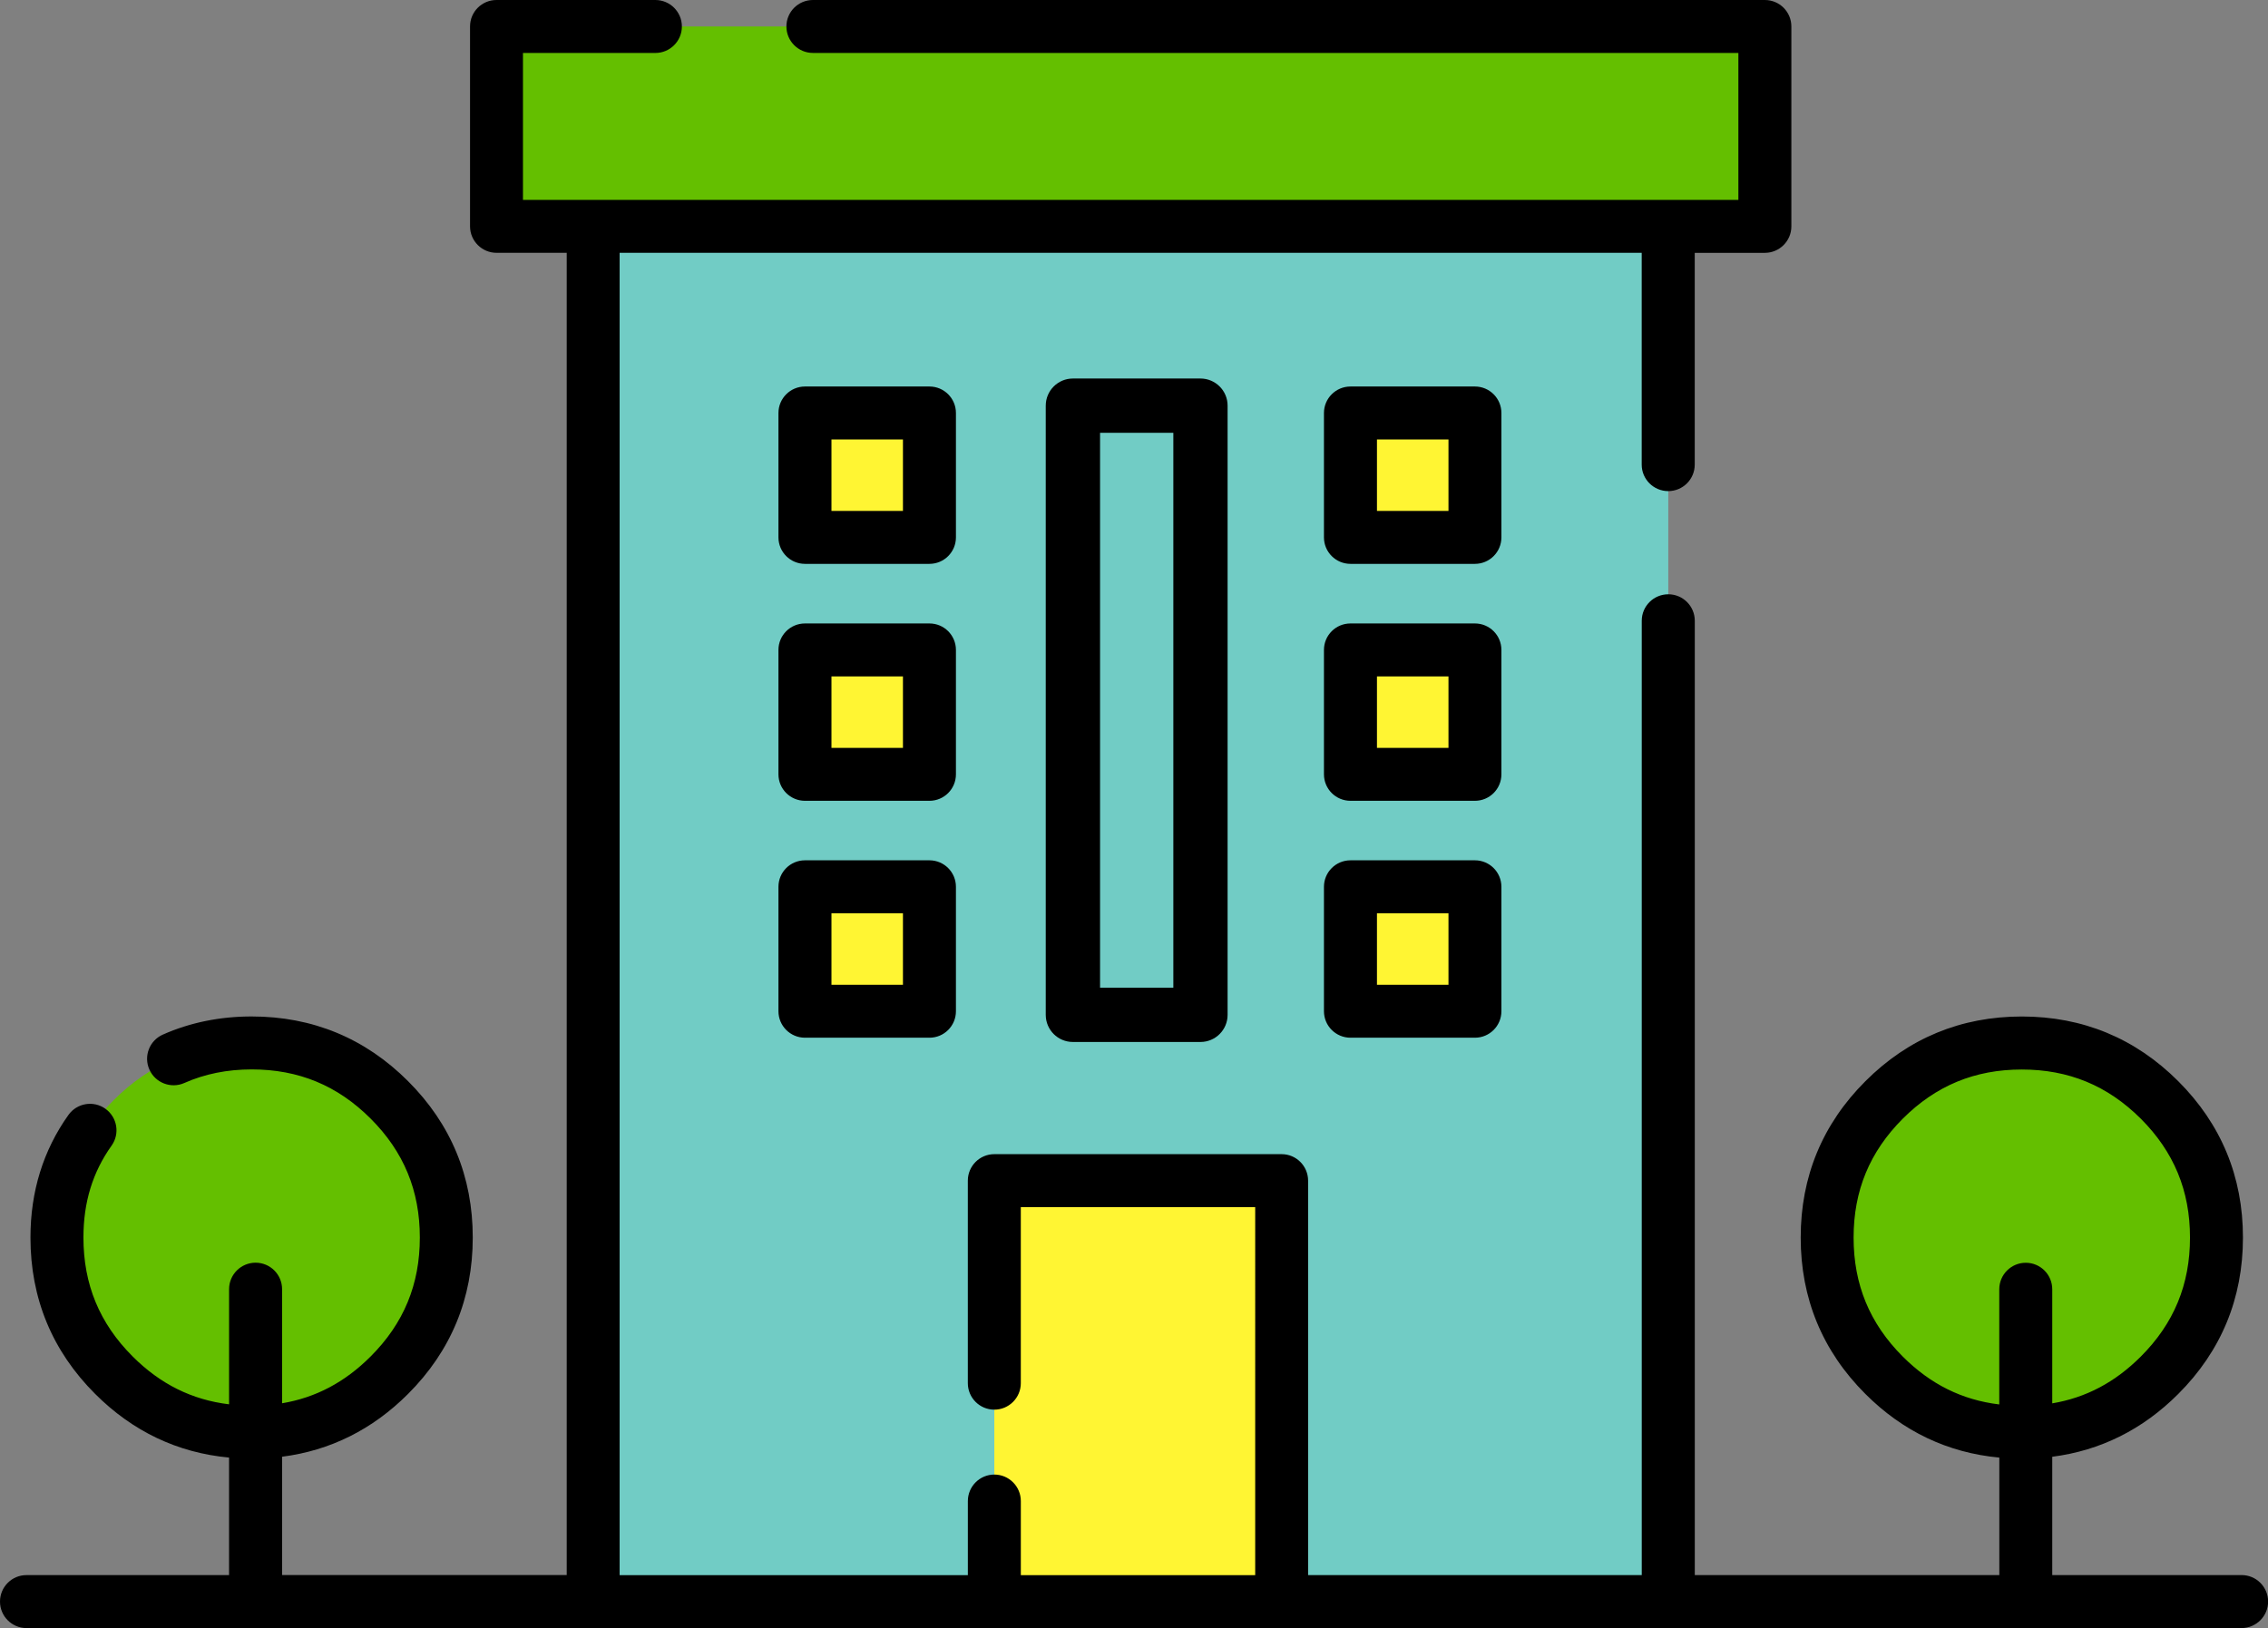 <?xml version="1.0" encoding="utf-8"?>
<!-- Generator: Adobe Illustrator 16.0.0, SVG Export Plug-In . SVG Version: 6.00 Build 0)  -->
<!DOCTYPE svg PUBLIC "-//W3C//DTD SVG 1.1//EN" "http://www.w3.org/Graphics/SVG/1.1/DTD/svg11.dtd">
<svg version="1.1" id="Layer_1" xmlns="http://www.w3.org/2000/svg" xmlns:xlink="http://www.w3.org/1999/xlink" x="0px" y="0px"
	 width="83.561px" height="60px" viewBox="0 0 83.561 60" enable-background="new 0 0 83.561 60" xml:space="preserve">
<rect x="0" y="0" width="83.561" height="60" fill="#808080" stroke="none"/>
<g>
	<g>
		<rect x="18.292" y="0.976" fill="#64BF00" width="46.73" height="7.366"/>
	</g>
	<g>
		<path fill="#71CCC5" d="M36.634,59.023h-14.78V8.341h39.611v8.78v5.756v36.146H47.219V43.512H36.634v5.463v4.344V59.023z
			 M61.464,8.341h-39.61H61.464z"/>
	</g>
	<g>
		<path fill="#64BF00" d="M74.634,52.779v-5.269V52.779c-0.032,0-0.082,0-0.146,0c-1.982,0-3.675-0.698-5.072-2.098
			c-1.397-1.396-2.098-3.089-2.098-5.072s0.699-3.674,2.098-5.072c1.397-1.398,3.09-2.098,5.072-2.098
			c1.983,0,3.676,0.699,5.073,2.098s2.099,3.089,2.099,5.072s-0.7,3.676-2.099,5.072C78.195,52.049,76.553,52.748,74.634,52.779z
			 M9.415,52.779v-5.269V52.779c-0.032,0-0.081,0-0.146,0c-1.982,0-3.674-0.698-5.073-2.098c-1.397-1.396-2.098-3.089-2.098-5.072
			c0-1.495,0.407-2.813,1.219-3.951c0.229-0.389,0.521-0.766,0.878-1.121c0.65-0.651,1.383-1.154,2.195-1.514
			c0.878-0.391,1.837-0.584,2.877-0.584c1.984,0,3.675,0.699,5.074,2.098c1.398,1.398,2.097,3.089,2.097,5.072
			s-0.698,3.676-2.097,5.072C12.976,52.049,11.333,52.748,9.415,52.779z"/>
	</g>
	<g>
		<path fill="#FFF533" d="M49.463,15.22h4.586v4.585h-4.586V15.22z M29.658,19.805V15.22h4.586v4.585H29.658z M34.244,23.952v4.584
			h-4.586v-4.584H34.244z M54.049,28.536h-4.586v-4.584h4.586V28.536z M49.463,32.684h4.586v4.584h-4.586V32.684z M29.658,32.684
			h4.586v4.584h-4.586V32.684z M36.634,59.023v-5.707v-4.342v-5.464h10.585v15.513H36.634z"/>
	</g>
	<g>
		<path d="M82.585,60H0.976C0.437,60,0,59.563,0,59.023s0.437-0.976,0.976-0.976h7.463v-4.331c-1.894-0.176-3.55-0.963-4.933-2.346
			c-1.582-1.58-2.384-3.52-2.384-5.764c0-1.694,0.471-3.215,1.4-4.518c0.313-0.438,0.922-0.541,1.361-0.227
			c0.438,0.313,0.54,0.922,0.228,1.359c-0.698,0.979-1.037,2.086-1.037,3.385c0,1.729,0.592,3.164,1.812,4.383
			c1.019,1.02,2.188,1.601,3.554,1.765V47.51c0-0.539,0.438-0.976,0.977-0.976s0.976,0.437,0.976,0.976v4.205
			c1.241-0.208,2.315-0.777,3.262-1.725c1.22-1.219,1.813-2.652,1.813-4.383c0-1.729-0.592-3.164-1.813-4.383
			c-1.22-1.22-2.652-1.813-4.384-1.813c-0.897,0-1.732,0.168-2.48,0.501c-0.492,0.218-1.069-0.004-1.288-0.497
			c-0.218-0.492,0.003-1.068,0.496-1.286c1-0.444,2.101-0.669,3.272-0.669c2.243,0,4.183,0.803,5.764,2.385
			c1.582,1.58,2.383,3.52,2.383,5.762s-0.802,4.183-2.383,5.763c-1.312,1.313-2.869,2.088-4.642,2.315v4.36H20.88V9.317h-2.585
			c-0.539,0-0.977-0.437-0.977-0.976V0.976C17.317,0.437,17.754,0,18.292,0h5.854c0.539,0,0.977,0.437,0.977,0.976
			s-0.438,0.976-0.977,0.976h-4.878v5.415h44.78V1.951H29.951c-0.539,0-0.977-0.437-0.977-0.976S29.413,0,29.951,0h35.072
			C65.564,0,66,0.437,66,0.976v7.366c0,0.539-0.437,0.976-0.977,0.976H62.44v7.805c0,0.539-0.437,0.976-0.976,0.976
			c-0.54,0-0.978-0.437-0.978-0.976V9.317H22.829v48.732h12.83v-2.73c0-0.539,0.437-0.977,0.976-0.977s0.976,0.438,0.976,0.977v2.73
			h8.635V44.486H37.61v6.488c0,0.539-0.437,0.976-0.976,0.976s-0.976-0.437-0.976-0.976v-7.464c0-0.538,0.437-0.976,0.976-0.976
			h10.585c0.539,0,0.976,0.438,0.976,0.976v14.537h12.293v-35.17c0-0.539,0.438-0.976,0.978-0.976c0.539,0,0.976,0.437,0.976,0.976
			v35.171h11.22v-4.331c-1.895-0.176-3.552-0.963-4.935-2.346c-1.582-1.58-2.383-3.521-2.383-5.763s0.801-4.182,2.383-5.762
			c1.581-1.582,3.521-2.385,5.764-2.385s4.182,0.803,5.764,2.385c1.581,1.58,2.383,3.52,2.383,5.762s-0.802,4.183-2.383,5.763
			c-1.313,1.313-2.87,2.088-4.643,2.315v4.36h6.977c0.539,0,0.976,0.437,0.976,0.976S83.125,60,82.585,60z M74.488,39.415
			c-1.729,0-3.163,0.593-4.384,1.813c-1.218,1.219-1.811,2.651-1.811,4.381c0,1.73,0.593,3.166,1.811,4.384
			c1.021,1.021,2.188,1.601,3.556,1.765v-4.244c0-0.539,0.437-0.977,0.976-0.977c0.54,0,0.976,0.438,0.976,0.977v4.204
			c1.241-0.208,2.314-0.776,3.263-1.725c1.219-1.218,1.812-2.652,1.812-4.384c0-1.729-0.593-3.162-1.812-4.381
			C77.652,40.008,76.218,39.415,74.488,39.415z M54.341,38.243h-4.585c-0.539,0-0.977-0.437-0.977-0.976v-4.586
			c0-0.539,0.438-0.976,0.977-0.976h4.585c0.539,0,0.976,0.437,0.976,0.976v4.586C55.317,37.807,54.88,38.243,54.341,38.243z
			 M50.732,36.292h2.635v-2.634h-2.635V36.292z M34.244,38.243h-4.586c-0.539,0-0.977-0.437-0.977-0.976v-4.586
			c0-0.539,0.438-0.976,0.977-0.976h4.586c0.539,0,0.976,0.437,0.976,0.976v4.586C35.22,37.807,34.783,38.243,34.244,38.243z
			 M30.634,36.292h2.634v-2.634h-2.634V36.292z M54.341,29.512h-4.585c-0.539,0-0.977-0.437-0.977-0.976v-4.584
			c0-0.54,0.438-0.976,0.977-0.976h4.585c0.539,0,0.976,0.436,0.976,0.976v4.584C55.317,29.075,54.88,29.512,54.341,29.512z
			 M50.732,27.561h2.635v-2.633h-2.635V27.561z M34.244,29.512h-4.586c-0.539,0-0.977-0.437-0.977-0.976v-4.584
			c0-0.54,0.438-0.976,0.977-0.976h4.586c0.539,0,0.976,0.436,0.976,0.976v4.584C35.22,29.075,34.783,29.512,34.244,29.512z
			 M30.634,27.561h2.634v-2.633h-2.634V27.561z M54.341,20.78h-4.585c-0.539,0-0.977-0.437-0.977-0.976V15.22
			c0-0.539,0.438-0.976,0.977-0.976h4.585c0.539,0,0.976,0.437,0.976,0.976v4.585C55.317,20.343,54.88,20.78,54.341,20.78z
			 M50.732,18.829h2.635v-2.634h-2.635V18.829z M34.244,20.78h-4.586c-0.539,0-0.977-0.437-0.977-0.976V15.22
			c0-0.539,0.438-0.976,0.977-0.976h4.586c0.539,0,0.976,0.437,0.976,0.976v4.585C35.22,20.343,34.783,20.78,34.244,20.78z
			 M30.634,18.829h2.634v-2.634h-2.634V18.829z"/>
	</g>
</g>
<path d="M44.229,38.4h-4.7c-0.552,0-1-0.447-1-1V14.95c0-0.552,0.448-1,1-1h4.7c0.553,0,1,0.448,1,1V37.4
	C45.229,37.953,44.781,38.4,44.229,38.4z M40.53,36.4h2.7V15.95h-2.7V36.4z"/>
</svg>
